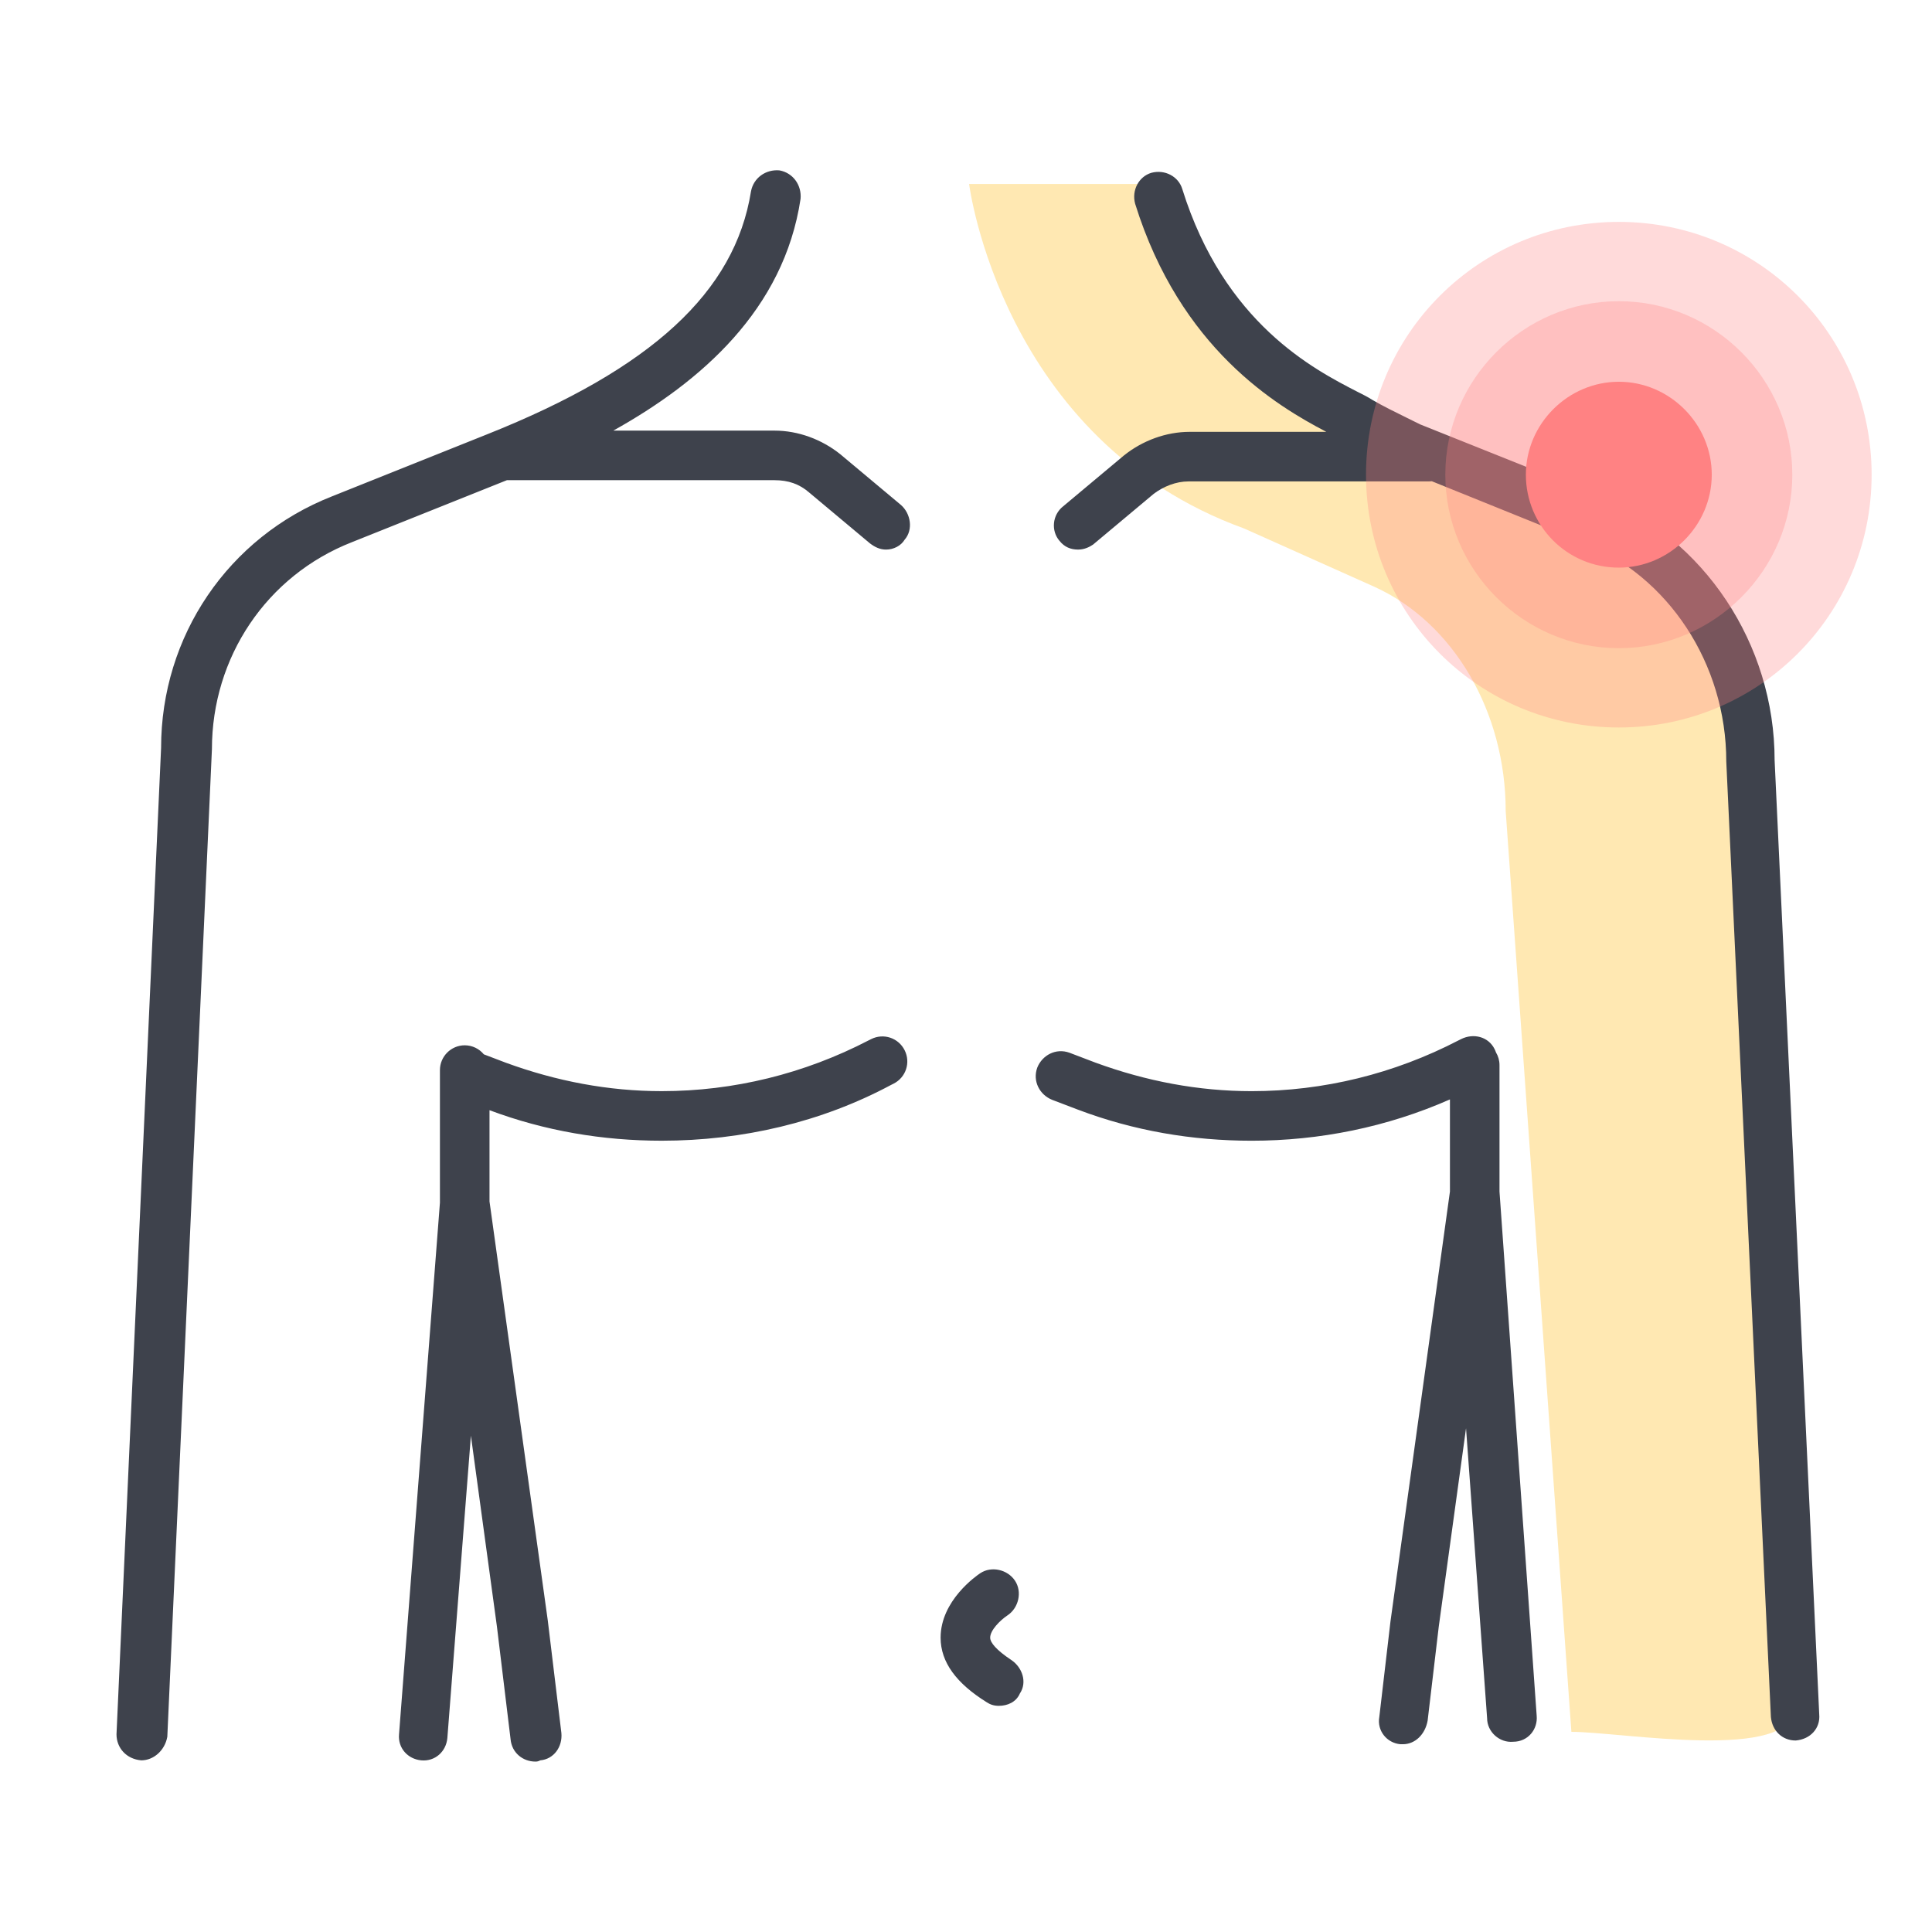 <svg xmlns="http://www.w3.org/2000/svg" fill="none" height="160" viewBox="0 0 160 160" width="160"><path d="m148.608 141.371c0 4.618-14.368 2.052-18.473 2.052l-5.44-76.254c0-8.21-4.31-15.6-10.878-18.576l-10.777-4.823c-20.115-7.287-22.783-28.532-22.783-28.532h15.6l10.571 15.395 21.142 10.058 11.7 6.26 5.747 9.134z" fill="#ffe8b2"></path><path clip-rule="evenodd" d="m42.284 144.039c.103 1.129 1.026 1.848 2.053 1.848.103 0 .205 0 .41-.103 1.129-.102 1.847-1.129 1.745-2.258l-1.129-9.339-4.824-34.689v-7.556c4.587 1.718 9.376 2.527 14.265 2.527 6.671 0 13.239-1.539 18.986-4.618l.205-.103c1.026-.513 1.437-1.745.924-2.771-.513-1.026-1.745-1.437-2.771-.924l-.205.103c-5.337 2.771-11.187 4.208-17.139 4.208-4.413 0-8.724-.821-12.931-2.361l-1.804-.687c-.377-.457-.948-.749-1.583-.749-1.129 0-2.053.924-2.053 2.053v10.982l-3.387 44.028c-.103 1.129.719 2.053 1.847 2.155 1.129.103 2.052-.718 2.155-1.847l1.95-25.042 2.155 15.805zm-32.636-.41c0 1.129.821 2.053 2.053 2.155 1.026 0 1.95-.821 2.155-1.95l3.695-81.796c0-7.595 4.516-14.368 11.597-17.139l12.829-5.131.006-.003c.032.002.064.002.096.002h22.066c1.129 0 2.052.308 2.873 1.026l5.029 4.208c.41.308.821.513 1.334.513.616 0 1.232-.308 1.539-.821.718-.821.513-2.155-.308-2.874l-5.029-4.207c-1.54-1.232-3.489-1.95-5.439-1.95h-13.354c7.273-4.051 14.126-10.021 15.509-19.191.103-1.129-.616-2.155-1.745-2.361-1.129-.103-2.155.616-2.361 1.745-1.334 8.313-8.21 14.676-21.86 20.116l-12.829 5.131c-8.621 3.387-14.163 11.597-14.163 20.834zm79.641-98.115c-.616 0-1.129-.205-1.54-.718-.718-.821-.616-2.156.308-2.874l5.029-4.208c1.54-1.232 3.49-1.95 5.439-1.95h11.316c-4.12-2.156-12.087-6.881-15.832-18.884-.308-1.129.308-2.258 1.334-2.566 1.129-.308 2.258.308 2.566 1.334 3.469 11.122 10.895 14.94 14.511 16.799l.062.032.011.005c.407.203.813.407 1.118.61.919.535 1.894 1.014 2.926 1.521v0c.352.173.711.349 1.077.532l14.881 5.953c8.621 3.489 14.471 12.213 14.471 21.86l3.695 79.025c.102 1.129-.719 2.053-1.95 2.156-1.129 0-1.95-.821-2.053-1.95l-3.695-79.128c0-8.108-4.823-15.395-11.905-18.166l-12.48-5.043c-.081.01-.163.015-.246.015h-19.91c-1.026 0-2.053.41-2.874 1.026l-5.029 4.208c-.308.205-.718.41-1.232.41zm26.889 98.935h-.205c-1.129-.102-1.95-1.128-1.745-2.257l.924-7.903 4.926-35.612v-7.629c-5.219 2.302-10.82 3.422-16.421 3.422-4.926 0-9.749-.821-14.368-2.566l-2.155-.821c-1.026-.411-1.642-1.539-1.232-2.668.41-1.026 1.539-1.642 2.668-1.232l2.155.821c4.208 1.539 8.518 2.361 12.931 2.361 5.953 0 11.803-1.437 17.139-4.208l.206-.103c1.026-.513 2.258-.205 2.771.821.046.093.086.187.119.282.185.308.291.668.291 1.052v10.469l3.079 43.412c.103 1.129-.718 2.155-1.95 2.155-1.129.103-2.155-.821-2.155-1.949l-1.745-24.016-2.258 16.421-.923 7.799c-.206 1.129-1.027 1.95-2.053 1.95zm-34.484-3.489c.308.206.616.309 1.026.309.718 0 1.437-.308 1.745-1.027.616-.923.205-2.155-.718-2.771-1.232-.821-1.745-1.437-1.745-1.847 0-.616.821-1.437 1.437-1.848.924-.615 1.232-1.949.616-2.873s-1.95-1.232-2.874-.616c-.308.205-3.284 2.258-3.284 5.337 0 2.053 1.334 3.797 3.797 5.336z" fill="#3e424c" fill-rule="evenodd"></path><g fill="#ff8283"><path d="m155 39.312c0 11.597-9.339 20.936-20.936 20.936-11.598 0-20.937-9.339-20.937-20.936s9.339-20.936 20.937-20.936c11.597 0 20.936 9.339 20.936 20.936z" opacity=".3"></path><path d="m148.432 39.312c0 7.902-6.466 14.368-14.368 14.368-7.903 0-14.369-6.466-14.369-14.368s6.466-14.368 14.369-14.368c7.902 0 14.368 6.466 14.368 14.368z" opacity=".3"></path><path d="m141.761 39.312c0 4.208-3.489 7.697-7.697 7.697-4.311 0-7.698-3.489-7.698-7.697 0-4.208 3.49-7.697 7.698-7.697s7.697 3.489 7.697 7.697z"></path></g></svg>